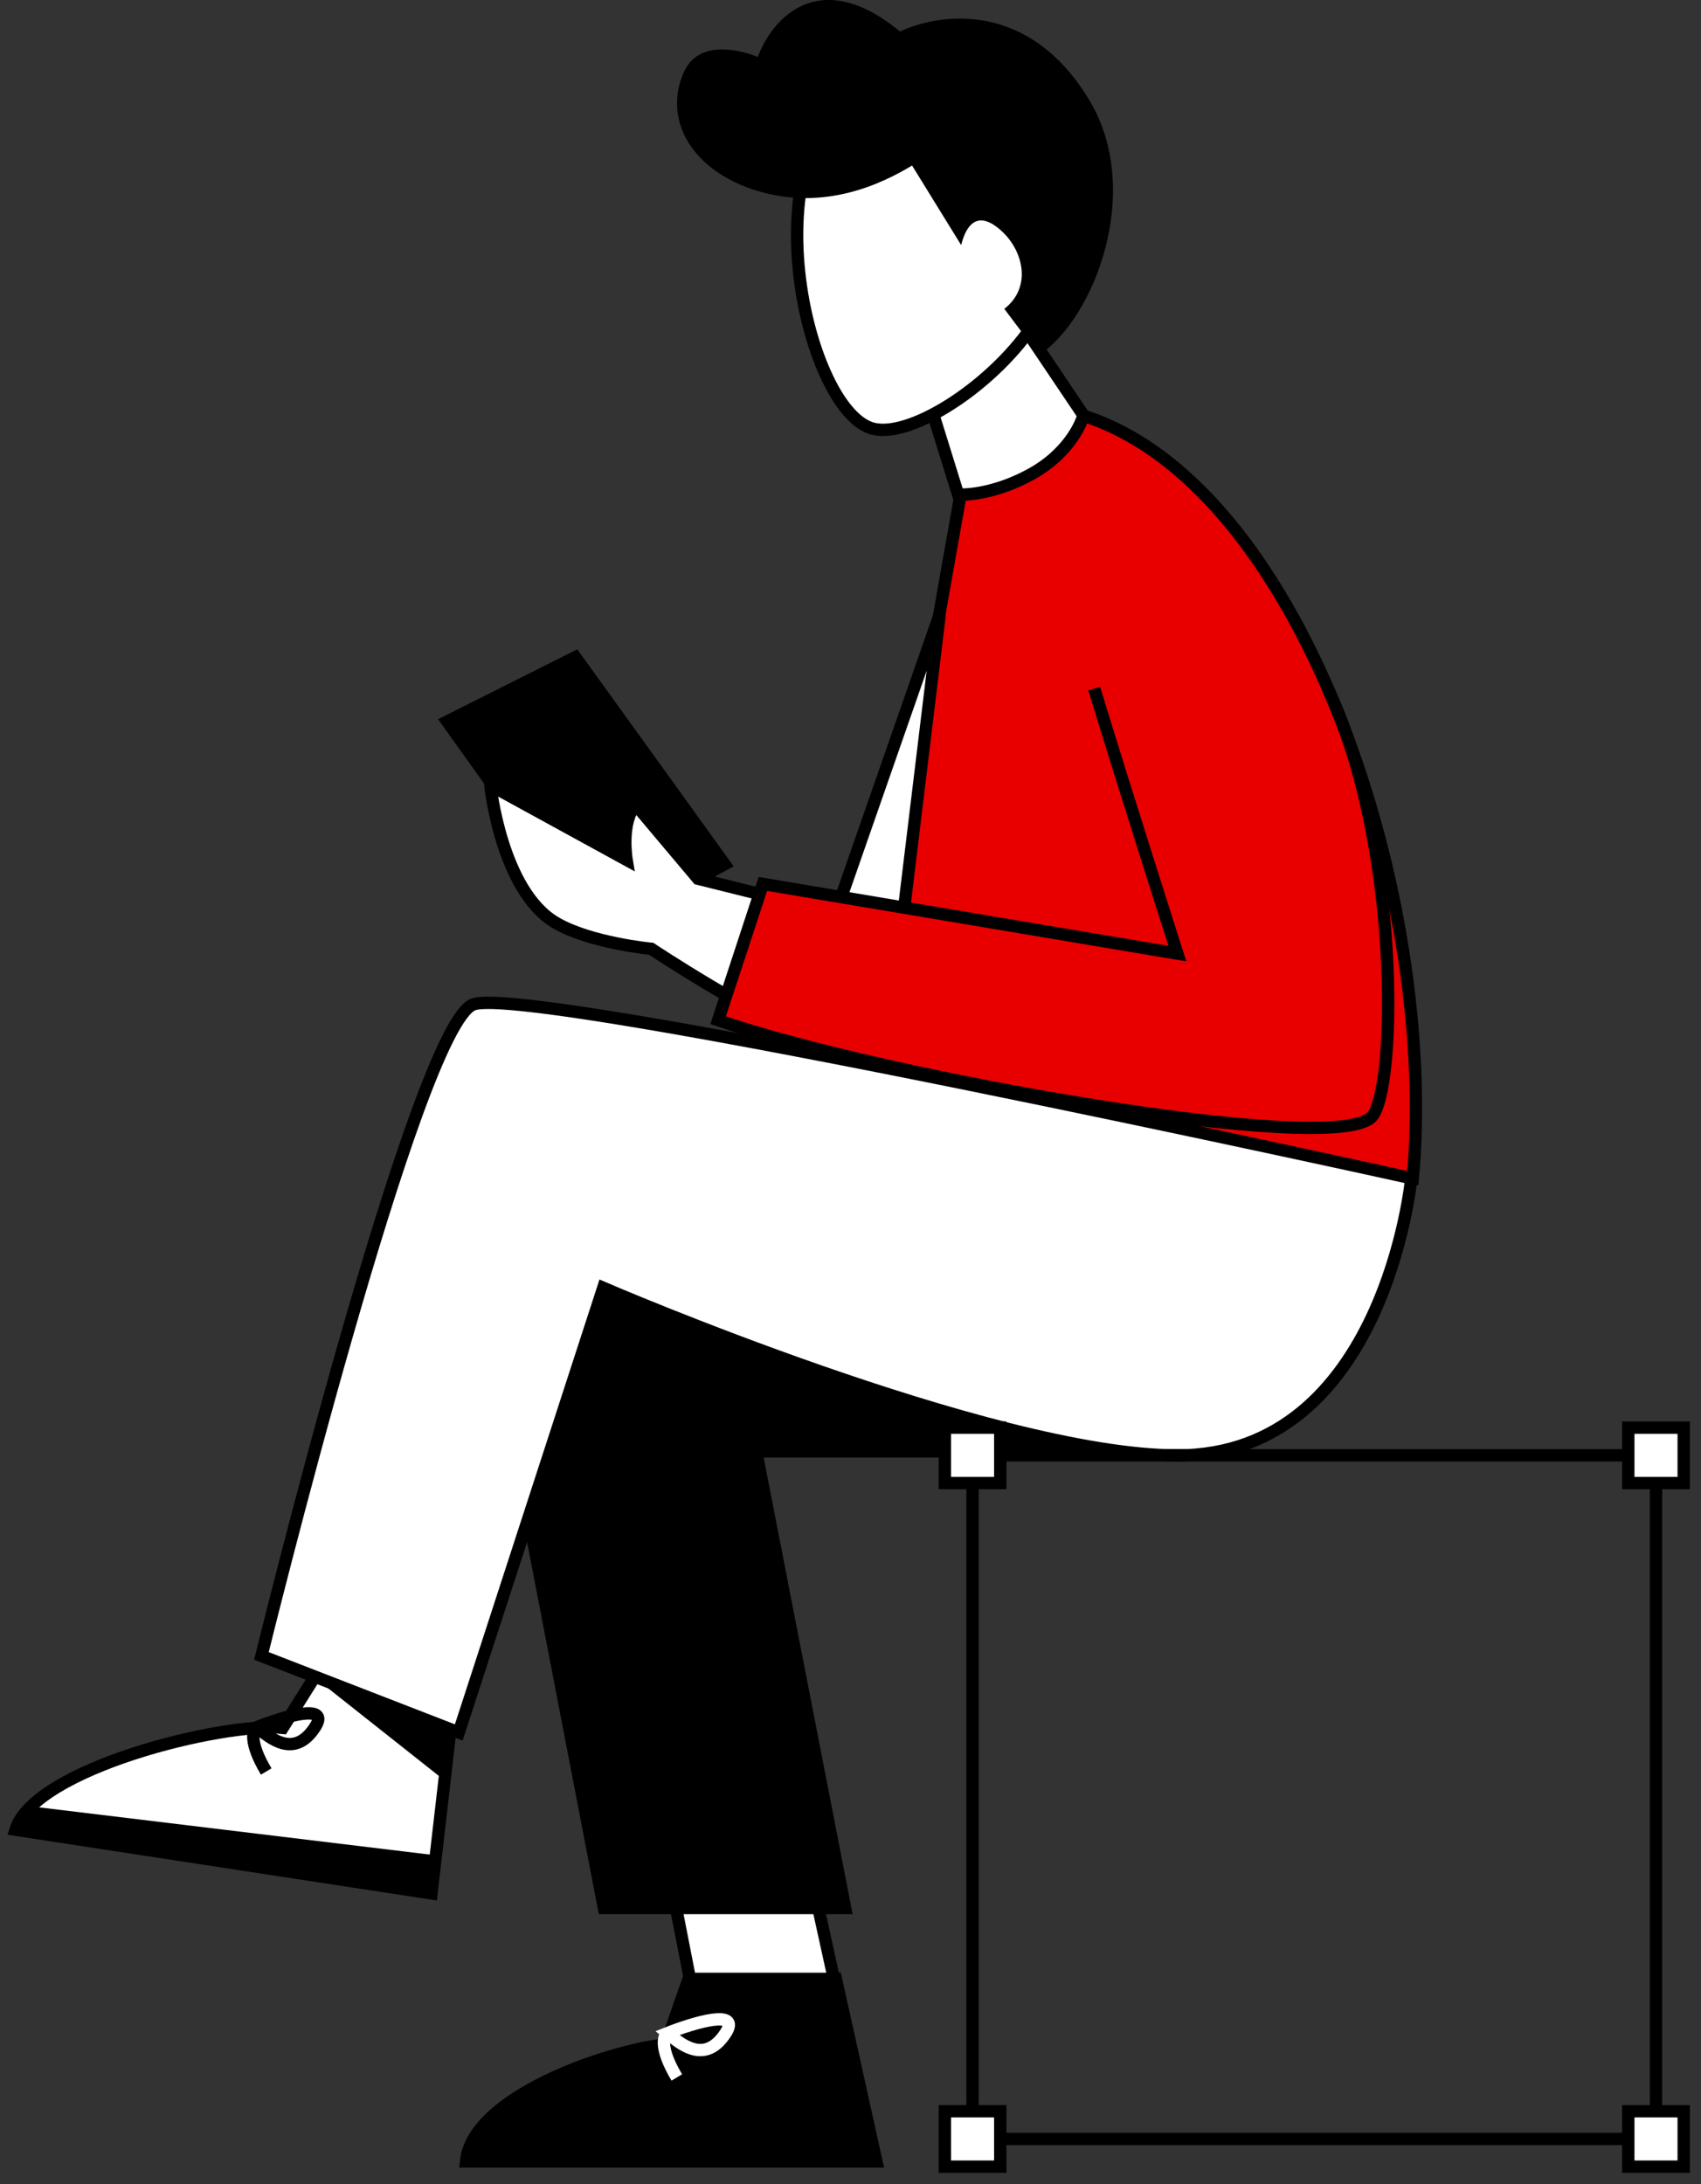 <svg width="141" height="181" viewBox="0 0 141 181" fill="none" xmlns="http://www.w3.org/2000/svg">
<rect x="0" y="0" width="141" height="181" fill="#333333" stroke="none"/>
<path d="M117.115 97.634L70.876 90.345L79.679 40.668C85.168 36.333 84.846 32.733 90.242 34.594C108.254 40.803 119.191 74.62 117.115 97.634Z" fill="#E80001" stroke="black" stroke-width="1.024"/>
<path d="M77.892 50.935L65.309 87.022L73.243 89.315L77.892 50.935Z" fill="white" stroke="black" stroke-width="1.024"/>
<path d="M58.165 168.982L70.223 168.982L66.831 153.545L55.348 154.572L58.165 168.982Z" fill="white" stroke="black" stroke-width="1.024"/>
<path d="M50.06 158.114H70.056L62.68 120.273H97.464L46.899 98.399L42.343 118.086L50.06 158.114Z" fill="black" stroke="black" stroke-width="1.024"/>
<path d="M35.766 156.907L37.349 143.186L26.828 137.779L23.436 143.186C18.511 142.704 2.87 146.528 1.287 151.629L35.766 156.907Z" fill="white" stroke="black" stroke-width="1.024"/>
<path d="M72.647 179.118L69.29 163.991L57.081 163.991L55.181 169.418C50.261 169.953 39.137 173.8 38.631 179.118L72.647 179.118Z" fill="black" stroke="black" stroke-width="1.024"/>
<path d="M50.005 106.724C50.005 106.724 82.202 120.612 97.587 120.612C114.799 120.612 116.984 97.635 116.984 97.635C116.984 97.635 43.961 81.497 39.235 83.236C34.51 84.974 21.671 137.225 21.671 137.225L38.027 143.569L50.005 106.724Z" fill="white" stroke="black" stroke-width="1.024"/>
<path d="M83.928 25.673L89.806 34.409C89.558 35.369 88.364 37.679 85.566 39.245C82.767 40.81 80.301 41.048 79.417 40.972L76.791 32.519L83.928 25.673Z" fill="white" stroke="black" stroke-width="1.024"/>
<path d="M72.423 35.543C75.625 36.283 82.501 31.829 85.893 26.55C89.721 20.594 90.177 12.309 86.997 8.67C83.022 4.12 76.735 3.444 71.098 7.189C62.044 13.204 66.941 34.275 72.423 35.543Z" fill="white" stroke="black" stroke-width="1.024"/>
<rect width="56.652" height="56.652" transform="matrix(-1 0 0 1 137.27 120.601)" stroke="black" stroke-width="1.024"/>
<path d="M62.818 15.829C68.377 17.495 73.084 15.236 75.604 13.718L79.671 20.307C80.338 17.715 81.689 17.879 83.097 19.212C84.833 20.854 85.534 23.817 83.25 25.596L86.13 29.424C90.689 26.425 94.841 15.828 90.282 8.275C85.296 0.015 77.939 1.055 74.604 2.61C67.809 -2.977 63.915 1.689 62.818 4.721C62.818 4.721 58.178 2.698 56.702 5.943C54.933 9.831 57.258 14.163 62.818 15.829Z" fill="black"/>
<path d="M49.574 77.269L37.077 59.791L47.691 54.461L60.063 71.621L49.574 77.269Z" fill="black" stroke="black" stroke-width="1.024"/>
<rect width="4.593" height="4.593" transform="matrix(-1 0 0 1 82.914 118.307)" fill="white" stroke="black" stroke-width="1.024"/>
<rect width="4.593" height="4.593" transform="matrix(-1 0 0 1 82.914 174.959)" fill="white" stroke="black" stroke-width="1.024"/>
<rect width="4.593" height="4.593" transform="matrix(-1 0 0 1 139.566 118.307)" fill="white" stroke="black" stroke-width="1.024"/>
<rect width="4.593" height="4.593" transform="matrix(-1 0 0 1 139.566 174.959)" fill="white" stroke="black" stroke-width="1.024"/>
<path d="M25.88 138.865L37.175 143.363L36.903 147.585L25.88 138.865Z" fill="black"/>
<path d="M21.289 143.129C23.462 142.265 27.467 141.057 26.106 143.139C24.405 145.743 22.422 144.08 21.289 143.129ZM21.289 143.129C20.947 143.346 20.623 144.384 22.067 146.804" stroke="black" stroke-width="1.024"/>
<path d="M55.325 168.484C57.498 167.62 61.503 166.411 60.142 168.494C58.441 171.097 56.458 169.434 55.325 168.484ZM55.325 168.484C54.983 168.701 54.659 169.739 56.103 172.159" stroke="white" stroke-width="1.024"/>
<path d="M36.088 153.745L35.654 156.781L1 151.729L2.566 149.693L36.088 153.745Z" fill="black"/>
<path d="M67.971 86.321C62.538 84.331 53.985 78.629 53.985 78.629C53.985 78.629 48.939 78.149 46.078 76.477C41.554 73.834 40.645 65.073 40.645 65.073L51.941 71.259C51.941 71.259 51.418 68.142 52.694 66.687L57.858 72.819L70.391 75.939L67.971 86.321Z" fill="white" stroke="black" stroke-width="1.024"/>
<path d="M59.578 84.603L63.344 73.414L80.288 76.157L78.298 89.337L67.593 87.131L59.578 84.603Z" fill="#E80001"/>
<path d="M90.701 57.06C93.271 65.508 97.595 79.024 97.595 79.024L63.238 73.251L59.526 84.547C73.049 89.219 110.683 95.952 113.723 92.532C115.803 90.192 116.091 69.77 110.056 57.06" stroke="black" stroke-width="1.024"/>
</svg>
